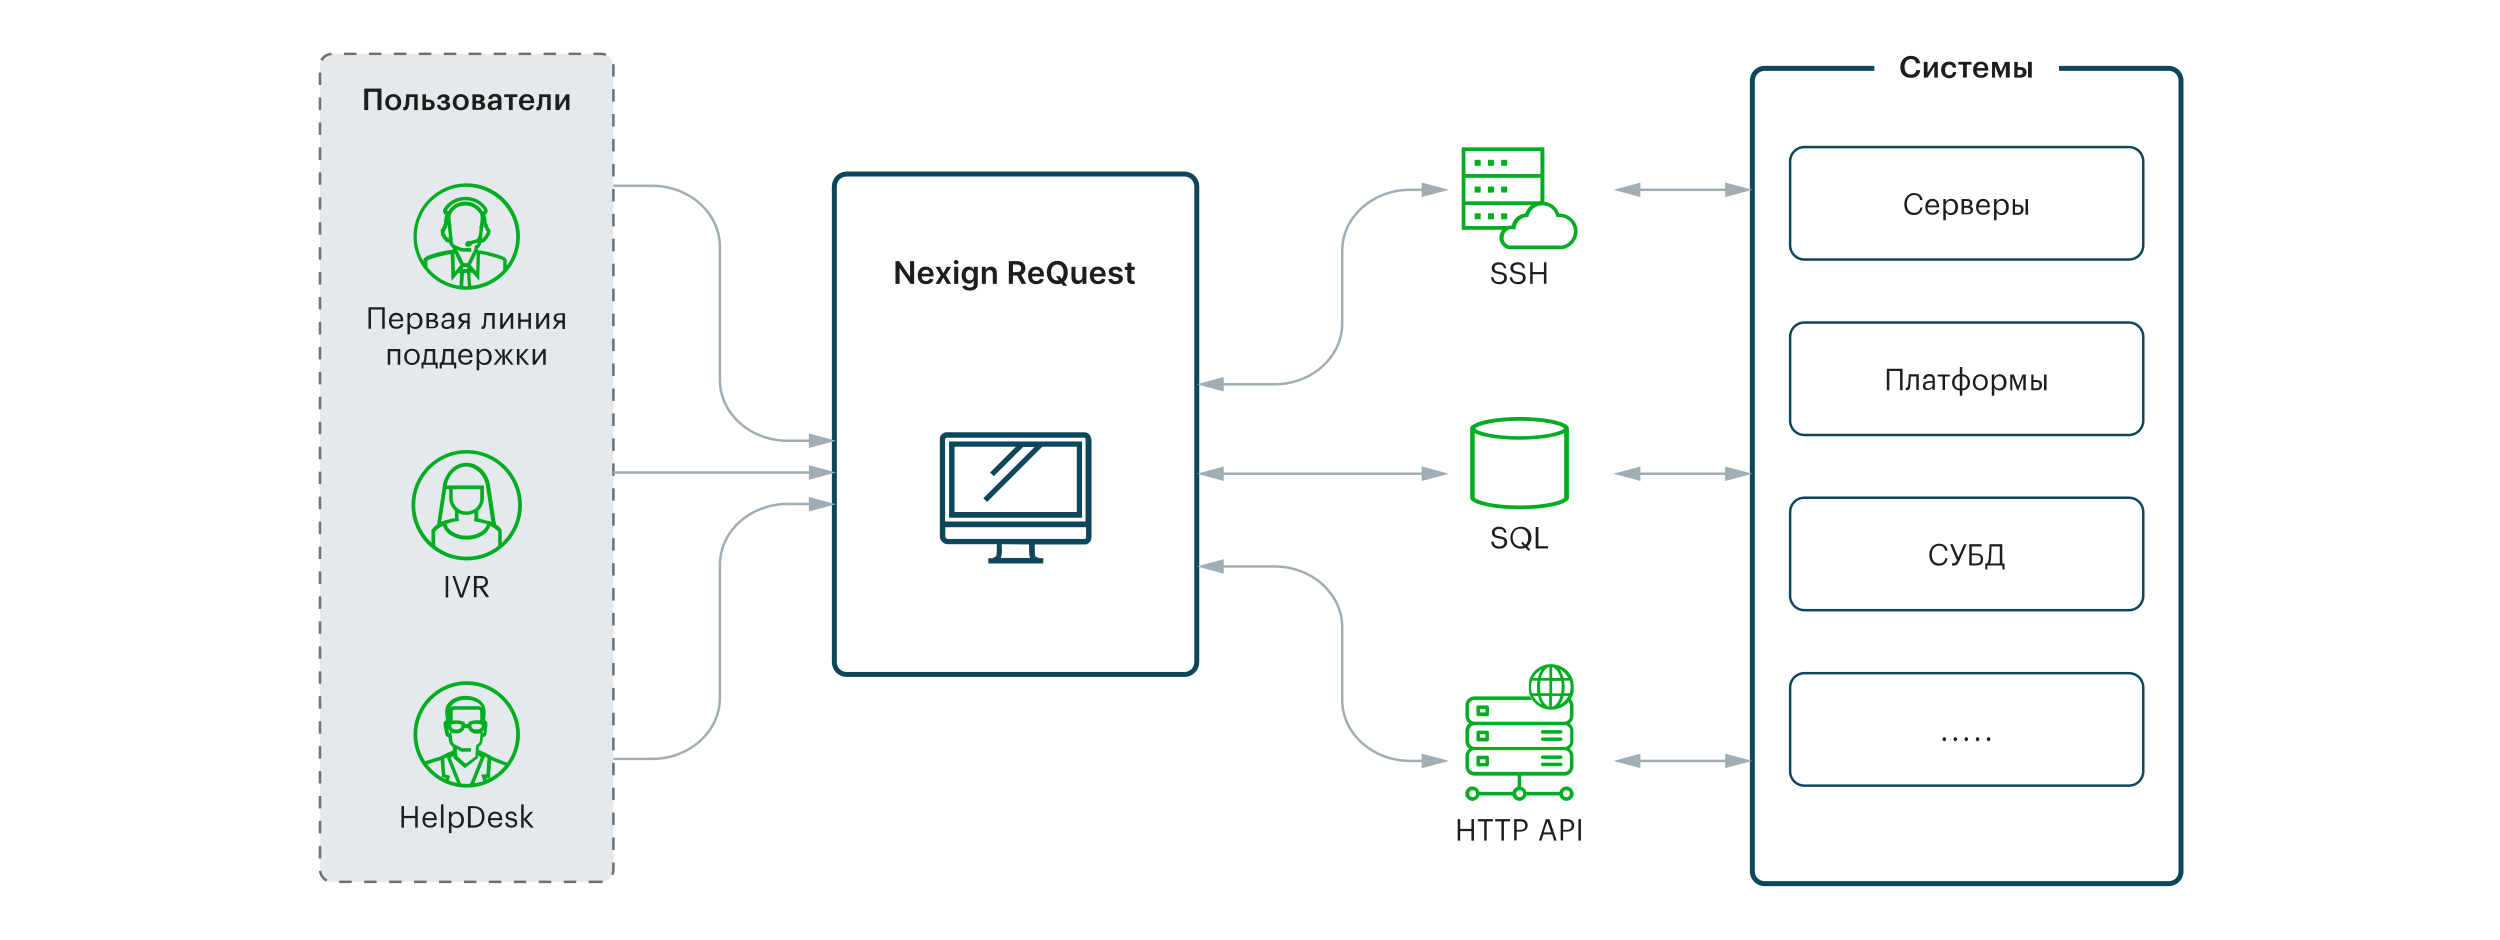<svg width="960" height="361" viewBox="0 0 960 361" fill="none" xmlns="http://www.w3.org/2000/svg">
<g clip-path="url(#clip0_335_2)">
<path d="M230.847 338.638H127.579C124.987 338.638 122.876 336.527 122.876 333.935V25.378C122.876 22.786 124.987 20.675 127.579 20.675H230.847C233.439 20.675 235.55 22.786 235.55 25.378V333.935C235.55 336.527 233.439 338.638 230.847 338.638Z" fill="#E4E9EE"/>
<path d="M230.847 338.638H127.579C124.987 338.638 122.876 336.527 122.876 333.935V25.378C122.876 22.786 124.987 20.675 127.579 20.675H230.847C233.439 20.675 235.55 22.786 235.55 25.378V333.935C235.55 336.527 233.439 338.638 230.847 338.638Z" stroke="#706F6F" stroke-width="0.96" stroke-miterlimit="10" stroke-dasharray="4.79 4.79"/>
<path d="M454.852 258.979H325.094C322.503 258.979 320.392 256.868 320.392 254.276V71.541C320.392 68.95 322.503 66.838 325.094 66.838H454.852C457.443 66.838 459.555 68.95 459.555 71.541V254.276C459.555 256.868 457.443 258.979 454.852 258.979Z" stroke="#0D475B" stroke-width="1.919" stroke-miterlimit="10"/>
<path d="M418.957 168.571C418.957 167.132 417.805 165.98 416.366 165.98H363.484C362.044 165.98 360.893 167.132 360.893 168.571V200.243V206.001C360.893 207.441 362.332 208.977 363.772 208.977H382.775C382.775 209.264 382.775 209.552 382.775 209.936C382.775 210.992 382.775 212.24 382.679 212.911C382.583 213.583 382.583 213.583 382.199 213.775C381.911 213.967 381.431 214.159 381.047 214.351H379.512V216.367H400.626V214.351H399.09C398.515 214.159 398.131 213.871 397.843 213.775C397.747 213.679 397.651 213.679 397.651 213.679C397.651 213.679 397.555 213.583 397.459 213.007C397.363 212.336 397.363 211.088 397.363 210.032C397.363 209.648 397.363 209.36 397.363 209.073H416.654C418.189 209.073 419.149 207.633 419.149 206.193V200.339V168.571H418.957ZM363.004 168.571C363.004 168.283 363.196 168.091 363.484 168.091H416.366C416.654 168.091 416.846 168.283 416.846 168.571V200.243H362.908V168.571H363.004ZM384.31 214.255C384.406 213.967 384.502 213.679 384.598 213.199C384.79 212.336 384.79 211.088 384.694 209.84V209.648C384.694 209.456 384.694 209.168 384.694 208.977L395.155 209.073C395.155 209.264 395.155 209.456 395.155 209.648V209.84C395.155 210.992 395.155 212.336 395.251 213.199C395.347 213.583 395.443 213.967 395.539 214.255H384.31ZM417.038 206.097C417.038 206.481 416.846 206.961 416.654 206.961H363.868C363.58 206.961 363.004 206.385 363.004 206.097V202.45H417.038V206.097Z" fill="#0D475B"/>
<path d="M364.443 198.803H415.502V169.531H364.443V198.803ZM380.279 181.336L380.183 181.432L381.623 182.871L392.852 171.642H397.267L377.688 191.221L377.592 191.317L379.031 192.757L400.242 171.546H413.486V196.596H366.555V171.546H390.069L380.279 181.336Z" fill="#0D475B"/>
<path d="M235.55 71.349H250.426C264.726 71.349 276.435 81.81 276.435 94.767V145.825C276.435 158.782 288.048 169.243 302.444 169.243H312.617" stroke="#A0ADB4" stroke-width="0.96" stroke-miterlimit="10"/>
<path d="M310.603 172.026L320.968 169.243L310.603 166.46V172.026Z" fill="#A0ADB4"/>
<path d="M235.55 291.419H250.426C264.726 291.419 276.435 280.957 276.435 268.001V216.942C276.435 203.986 288.048 193.525 302.444 193.525H312.617" stroke="#A0ADB4" stroke-width="0.96" stroke-miterlimit="10"/>
<path d="M310.603 196.404L320.968 193.62L310.603 190.837V196.404Z" fill="#A0ADB4"/>
<path d="M312.521 181.432H235.55" stroke="#A0ADB4" stroke-width="0.96" stroke-miterlimit="10"/>
<path d="M310.603 178.648L320.968 181.432L310.603 184.215V178.648Z" fill="#A0ADB4"/>
<path d="M547.85 72.885H541.42C527.12 72.885 515.411 83.346 515.411 96.302V124.135C515.411 137.091 503.798 147.553 489.402 147.553H467.904" stroke="#A0ADB4" stroke-width="0.96" stroke-miterlimit="10"/>
<path d="M545.931 70.102L556.392 72.885L545.931 75.668V70.102Z" fill="#A0ADB4"/>
<path d="M469.919 144.77L459.554 147.553L469.919 150.336V144.77Z" fill="#A0ADB4"/>
<path d="M731.258 78.451C731.258 75.956 732.794 74.132 735.001 74.132C736.633 74.132 738.072 74.996 738.264 76.82H737.305C737.113 75.572 736.441 74.9 735.001 74.9C733.37 74.9 732.218 76.244 732.218 78.259V78.355C732.218 80.467 733.274 81.714 735.001 81.714C736.345 81.714 737.209 81.043 737.401 79.699H738.264C737.976 81.618 736.729 82.578 734.905 82.578C732.602 82.578 731.258 80.947 731.258 78.451Z" fill="#1D1D1B"/>
<path d="M739.32 79.507C739.32 77.588 740.471 76.34 742.007 76.34C743.35 76.34 744.598 77.204 744.598 79.315V79.603H740.183C740.183 80.947 740.855 81.715 742.103 81.715C742.967 81.715 743.542 81.331 743.638 80.659H744.598C744.406 81.907 743.447 82.482 742.103 82.482C740.471 82.578 739.32 81.427 739.32 79.507ZM743.734 78.931C743.638 77.684 743.063 77.204 742.103 77.204C741.143 77.204 740.567 77.876 740.375 78.931H743.734Z" fill="#1D1D1B"/>
<path d="M746.229 76.436H747.189V77.492C747.477 76.916 748.341 76.34 749.205 76.34C750.74 76.34 751.892 77.492 751.892 79.411V79.507C751.892 81.331 750.836 82.578 749.205 82.578C748.245 82.578 747.573 82.099 747.189 81.523V84.594H746.229V76.436ZM750.836 79.507C750.836 77.876 750.068 77.108 749.013 77.108C747.957 77.108 747.093 77.876 747.093 79.411V79.507C747.093 81.043 747.861 81.811 749.013 81.811C750.164 81.811 750.836 80.947 750.836 79.507Z" fill="#1D1D1B"/>
<path d="M753.332 76.436H755.347C756.403 76.436 757.363 76.819 757.363 77.971C757.363 78.547 757.075 79.123 756.403 79.219C757.171 79.411 757.651 79.795 757.651 80.562C757.651 81.714 756.883 82.29 755.539 82.29H753.236V76.436H753.332ZM754.196 77.203V79.027H755.347C756.115 79.027 756.403 78.739 756.403 78.067C756.403 77.395 756.019 77.203 755.347 77.203H754.196ZM754.196 79.795V81.714H755.443C756.211 81.714 756.691 81.426 756.691 80.754C756.691 80.083 756.307 79.795 755.443 79.795H754.196Z" fill="#1D1D1B"/>
<path d="M758.803 79.507C758.803 77.588 759.954 76.34 761.49 76.34C762.834 76.34 764.081 77.204 764.081 79.315V79.603H759.667C759.667 80.947 760.338 81.715 761.586 81.715C762.45 81.715 763.026 81.331 763.122 80.659H764.081C763.889 81.907 762.93 82.482 761.586 82.482C759.954 82.578 758.803 81.427 758.803 79.507ZM763.218 78.931C763.122 77.684 762.546 77.204 761.586 77.204C760.626 77.204 760.05 77.876 759.858 78.931H763.218Z" fill="#1D1D1B"/>
<path d="M765.713 76.436H766.672V77.492C766.96 76.916 767.824 76.34 768.688 76.34C770.223 76.34 771.375 77.492 771.375 79.411V79.507C771.375 81.331 770.319 82.578 768.688 82.578C767.728 82.578 767.056 82.099 766.672 81.523V84.594H765.713V76.436ZM770.319 79.507C770.319 77.876 769.552 77.108 768.496 77.108C767.44 77.108 766.576 77.876 766.576 79.411V79.507C766.576 81.043 767.344 81.811 768.496 81.811C769.648 81.811 770.319 80.947 770.319 79.507Z" fill="#1D1D1B"/>
<path d="M772.815 76.436H773.775V78.547H774.83C776.078 78.547 777.038 79.027 777.038 80.466C777.038 81.81 776.078 82.482 774.83 82.482H772.911V76.436H772.815ZM774.83 81.714C775.694 81.714 776.078 81.33 776.078 80.466C776.078 79.699 775.79 79.315 774.83 79.315H773.775V81.714H774.83ZM777.806 76.436H778.765V82.482H777.806V76.436Z" fill="#1D1D1B"/>
<path d="M817.539 99.662H692.869C689.893 99.662 687.398 97.263 687.398 94.191V61.944C687.398 58.969 689.797 56.473 692.869 56.473H817.539C820.514 56.473 823.01 58.873 823.01 61.944V94.191C823.01 97.263 820.514 99.662 817.539 99.662Z" stroke="#0D475B" stroke-width="0.96" stroke-miterlimit="10"/>
<path d="M729.531 142.466H725.5V149.856H724.54V141.603H730.586V149.856H729.627V142.466H729.531Z" fill="#1D1D1B"/>
<path d="M732.218 149.856C731.93 149.856 731.834 149.761 731.834 149.761V148.897C731.834 148.897 731.93 148.897 732.122 148.897C732.602 148.897 732.698 148.225 732.793 147.361C732.889 145.922 732.985 143.714 732.985 143.714H736.824V149.761H735.865V144.578H733.753C733.753 145.346 733.657 146.593 733.561 147.457C733.561 149.089 733.177 149.856 732.218 149.856Z" fill="#1D1D1B"/>
<path d="M738.36 148.129C738.36 146.689 739.8 146.305 741.239 146.305H742.103V145.826C742.103 144.866 741.719 144.482 740.855 144.482C740.088 144.482 739.608 144.866 739.512 145.538H738.552C738.648 144.194 739.704 143.618 740.855 143.618C742.007 143.618 742.967 144.098 742.967 145.73V149.665H742.007V148.897C741.527 149.473 741.047 149.761 740.184 149.761C739.224 149.952 738.36 149.377 738.36 148.129ZM742.103 147.745V146.977H741.335C740.184 146.977 739.32 147.265 739.32 148.129C739.32 148.705 739.608 149.185 740.472 149.185C741.335 149.185 742.103 148.609 742.103 147.745Z" fill="#1D1D1B"/>
<path d="M748.821 144.578H746.902V149.76H745.942V144.578H744.022V143.81H748.725V144.578H748.821Z" fill="#1D1D1B"/>
<path d="M756.499 146.785C756.499 148.801 755.155 149.856 753.524 149.952V151.968H752.564V149.952C750.932 149.856 749.589 148.801 749.589 146.881V146.785C749.589 144.866 750.932 143.81 752.564 143.714V140.931H753.524V143.714C755.155 143.81 756.499 144.866 756.499 146.785ZM752.564 144.482C751.412 144.482 750.549 145.345 750.549 146.785V146.881C750.549 148.417 751.412 149.184 752.564 149.184V144.482ZM753.524 149.184C754.675 149.184 755.539 148.321 755.539 146.881V146.785C755.539 145.25 754.675 144.482 753.524 144.482V149.184Z" fill="#1D1D1B"/>
<path d="M757.555 146.881C757.555 144.962 758.803 143.714 760.434 143.714C762.066 143.714 763.313 144.962 763.313 146.785V146.881C763.313 148.705 762.066 149.952 760.434 149.952C758.803 149.952 757.555 148.609 757.555 146.881ZM762.354 146.881C762.354 145.442 761.586 144.482 760.434 144.482C759.282 144.482 758.515 145.346 758.515 146.785V146.881C758.515 148.225 759.282 149.185 760.434 149.185C761.586 149.089 762.354 148.225 762.354 146.881Z" fill="#1D1D1B"/>
<path d="M764.849 143.81H765.809V144.866C766.097 144.29 766.961 143.714 767.824 143.714C769.36 143.714 770.512 144.866 770.512 146.785V146.881C770.512 148.705 769.456 149.952 767.824 149.952C766.865 149.952 766.193 149.473 765.809 148.897V151.968H764.849V143.81ZM769.456 146.881C769.456 145.25 768.688 144.482 767.632 144.482C766.577 144.482 765.713 145.25 765.713 146.785V146.881C765.713 148.417 766.481 149.185 767.632 149.185C768.784 149.089 769.456 148.321 769.456 146.881Z" fill="#1D1D1B"/>
<path d="M772.719 144.77V149.856H771.951V143.81H773.295L774.926 148.321L776.654 143.81H777.901V149.856H776.942V144.77L775.022 149.856H774.638L772.719 144.77Z" fill="#1D1D1B"/>
<path d="M779.917 143.81H780.876V145.921H781.932C783.18 145.921 784.14 146.401 784.14 147.841C784.14 149.185 783.18 149.856 781.932 149.856H780.013V143.81H779.917ZM781.932 149.089C782.796 149.089 783.18 148.705 783.18 147.841C783.18 147.073 782.892 146.689 781.932 146.689H780.876V149.089H781.932ZM784.907 143.81H785.867V149.856H784.907V143.81Z" fill="#1D1D1B"/>
<path d="M817.539 167.036H692.869C689.893 167.036 687.398 164.637 687.398 161.565V129.318C687.398 126.343 689.797 123.847 692.869 123.847H817.539C820.514 123.847 823.01 126.247 823.01 129.318V161.565C823.01 164.541 820.514 167.036 817.539 167.036Z" stroke="#0D475B" stroke-width="0.96" stroke-miterlimit="10"/>
<path d="M740.855 213.103C740.855 210.608 742.391 208.784 744.598 208.784C746.23 208.784 747.67 209.648 747.862 211.472H746.902C746.71 210.224 746.038 209.552 744.598 209.552C742.967 209.552 741.815 210.896 741.815 212.911V213.007C741.815 215.119 742.871 216.366 744.598 216.366C745.942 216.366 746.806 215.695 746.998 214.351H747.862C747.574 216.27 746.326 217.23 744.502 217.23C742.295 217.23 740.855 215.599 740.855 213.103Z" fill="#1D1D1B"/>
<path d="M749.589 217.134V216.27C749.589 216.27 749.685 216.27 750.068 216.27C750.74 216.27 751.124 215.982 751.508 215.214L748.821 208.976H749.876L751.988 214.063L754.195 208.976H755.155L752.468 215.214C751.988 216.366 751.412 217.23 750.164 217.23C749.685 217.23 749.589 217.134 749.589 217.134Z" fill="#1D1D1B"/>
<path d="M758.898 217.134H756.211V208.976H760.914V209.84H757.171V212.527H758.898C760.53 212.527 761.49 213.199 761.49 214.831C761.586 216.366 760.53 217.134 758.898 217.134ZM758.898 216.366C760.05 216.366 760.626 215.79 760.626 214.735C760.626 213.679 760.05 213.199 758.802 213.199H757.171V216.366H758.898Z" fill="#1D1D1B"/>
<path d="M763.121 218.669H762.353V216.366H762.833C763.409 216.174 763.601 215.406 763.697 214.255C763.889 211.951 763.985 208.976 763.985 208.976H768.88V216.366H769.743V218.669H768.976L768.88 217.134H763.121V218.669ZM764.081 216.366H767.92V209.84H764.753C764.753 210.896 764.657 212.815 764.561 214.351C764.561 215.118 764.369 215.886 764.081 216.366Z" fill="#1D1D1B"/>
<path d="M817.539 234.313H692.869C689.893 234.313 687.398 231.914 687.398 228.843V196.596C687.398 193.62 689.797 191.125 692.869 191.125H817.539C820.514 191.125 823.01 193.524 823.01 196.596V228.843C823.01 231.914 820.514 234.313 817.539 234.313Z" stroke="#0D475B" stroke-width="0.96" stroke-miterlimit="10"/>
<path d="M745.942 283.837C745.942 283.453 746.23 283.069 746.614 283.069C746.998 283.069 747.286 283.357 747.286 283.837C747.286 284.221 746.998 284.605 746.614 284.605C746.23 284.605 745.942 284.221 745.942 283.837Z" fill="#1D1D1B"/>
<path d="M750.165 283.837C750.165 283.453 750.452 283.069 750.836 283.069C751.22 283.069 751.508 283.357 751.508 283.837C751.508 284.221 751.22 284.605 750.836 284.605C750.452 284.605 750.165 284.221 750.165 283.837Z" fill="#1D1D1B"/>
<path d="M754.387 283.837C754.387 283.453 754.675 283.069 755.059 283.069C755.443 283.069 755.731 283.357 755.731 283.837C755.731 284.221 755.443 284.605 755.059 284.605C754.771 284.605 754.387 284.221 754.387 283.837Z" fill="#1D1D1B"/>
<path d="M758.707 283.837C758.707 283.453 758.994 283.069 759.378 283.069C759.762 283.069 760.05 283.357 760.05 283.837C760.05 284.221 759.762 284.605 759.378 284.605C758.994 284.605 758.707 284.221 758.707 283.837Z" fill="#1D1D1B"/>
<path d="M762.929 283.837C762.929 283.453 763.217 283.069 763.601 283.069C763.985 283.069 764.273 283.357 764.273 283.837C764.273 284.221 763.985 284.605 763.601 284.605C763.217 284.605 762.929 284.221 762.929 283.837Z" fill="#1D1D1B"/>
<path d="M817.539 301.688H692.869C689.893 301.688 687.398 299.289 687.398 296.217V263.97C687.398 260.995 689.797 258.5 692.869 258.5H817.539C820.514 258.5 823.01 260.899 823.01 263.97V296.217C823.01 299.289 820.514 301.688 817.539 301.688Z" stroke="#0D475B" stroke-width="0.96" stroke-miterlimit="10"/>
<path fill-rule="evenodd" clip-rule="evenodd" d="M719.74 25.282H677.608C674.486 25.282 671.945 27.823 671.945 30.944V334.607C671.945 337.729 674.486 340.27 677.608 340.27H832.798C835.894 340.27 838.461 337.85 838.461 334.703V30.944C838.461 27.823 835.92 25.282 832.798 25.282H790.666V27.201H832.798C834.86 27.201 836.541 28.883 836.541 30.944V334.703C836.541 336.739 834.886 338.35 832.798 338.35H677.608C675.547 338.35 673.865 336.669 673.865 334.607V30.944C673.865 28.883 675.547 27.201 677.608 27.201H719.74V25.282Z" fill="#0D475B"/>
<path d="M729.722 25.762C729.722 23.17 731.45 21.443 733.753 21.443C735.673 21.443 737.112 22.402 737.304 24.322H735.769C735.577 23.266 735.001 22.69 733.753 22.69C732.313 22.69 731.354 23.842 731.354 25.666C731.354 27.489 732.218 28.641 733.753 28.641C734.905 28.641 735.673 28.065 735.865 26.913H737.4C737.112 28.929 735.769 29.888 733.753 29.888C731.162 29.888 729.722 28.257 729.722 25.762Z" fill="#1D1D1B"/>
<path d="M738.744 29.793V23.746H740.184V27.969L742.775 23.746H744.119V29.793H742.775V25.57L740.184 29.793H738.744Z" fill="#1D1D1B"/>
<path d="M745.366 26.817C745.366 24.802 746.71 23.65 748.437 23.65C749.781 23.65 751.028 24.226 751.22 25.953H749.877C749.781 25.186 749.205 24.802 748.533 24.802C747.573 24.802 746.902 25.57 746.902 26.817V26.913C746.902 28.257 747.573 28.929 748.533 28.929C749.301 28.929 749.877 28.449 749.973 27.681H751.22C751.124 29.025 750.069 30.08 748.437 30.08C746.71 29.889 745.366 28.737 745.366 26.817Z" fill="#1D1D1B"/>
<path d="M757.075 24.802H755.251V29.793H753.812V24.802H751.988V23.746H757.075V24.802Z" fill="#1D1D1B"/>
<path d="M757.651 26.817C757.651 24.898 758.898 23.65 760.626 23.65C762.161 23.65 763.505 24.514 763.505 26.721V27.105H759.09C759.09 28.257 759.666 28.929 760.722 28.929C761.586 28.929 761.969 28.641 762.065 27.969H763.409C763.217 29.217 762.161 29.889 760.626 29.889C758.898 29.889 757.651 28.737 757.651 26.817ZM762.161 26.145C762.065 25.09 761.586 24.61 760.722 24.61C759.858 24.61 759.282 25.186 759.186 26.145H762.161Z" fill="#1D1D1B"/>
<path d="M766.097 25.282V29.793H764.945V23.746H766.864L768.4 27.489L769.936 23.746H771.759V29.793H770.223V25.282L768.304 29.793H767.824L766.097 25.282Z" fill="#1D1D1B"/>
<path d="M773.391 23.746H774.83V25.762H775.886C777.23 25.762 778.189 26.433 778.189 27.777C778.189 29.121 777.23 29.793 775.886 29.793H773.487V23.746H773.391ZM775.598 28.737C776.366 28.737 776.75 28.449 776.75 27.777C776.75 27.105 776.462 26.817 775.598 26.817H774.734V28.833H775.598V28.737ZM778.765 23.746H780.205V29.793H778.765V23.746Z" fill="#1D1D1B"/>
<path d="M175.278 289.499L174.99 287.772L171.535 289.211L169.231 290.459C167.216 291.035 165.104 291.707 162.705 292.474H162.609L162.993 293.818H163.089C165.392 293.05 167.408 292.474 169.231 291.899L169.711 298.329L171.151 298.809L170.671 300.152L172.014 300.632L172.878 297.945L170.959 297.369L170.575 291.323L171.535 290.843L176.045 301.976V302.072L177.293 301.592L173.07 291.035L175.278 289.499Z" fill="#00AD21"/>
<path d="M186.699 298.905L188.138 298.809L188.618 291.899C189.962 292.474 191.881 293.242 193.321 293.722L194.761 294.298L195.241 293.05L193.705 292.475C192.265 291.899 189.962 291.035 188.714 290.459V290.363L186.315 289.019L182.956 287.676L182.668 289.403V289.499L184.683 290.747L180.46 301.208V301.304L181.708 301.784L186.219 290.555L187.179 291.035L187.083 291.131H187.179L186.795 297.273L184.779 297.465L185.739 300.344L187.083 299.865L186.699 298.905Z" fill="#00AD21"/>
<path d="M170.959 281.821C170.959 282.205 171.151 282.493 171.439 282.781C171.727 282.973 172.015 283.069 172.207 283.069L172.399 284.604C172.495 285.372 173.071 286.236 173.838 286.812C173.838 287.292 173.934 287.963 173.934 288.635C174.03 289.499 174.03 290.363 174.126 290.843V291.131L178.445 294.97L183.532 291.131V290.843C183.628 290.363 183.628 289.499 183.724 288.635C183.724 287.963 183.82 287.292 183.82 286.812C184.683 286.14 185.259 285.372 185.259 284.604C185.355 284.124 185.355 283.549 185.451 283.069C186.123 283.069 186.699 282.493 186.795 281.821L187.179 278.078C187.179 277.694 187.083 277.31 186.891 277.022C186.699 276.83 186.507 276.638 186.219 276.542C186.315 276.063 186.315 275.679 186.411 275.199V274.911C186.507 273.663 186.795 271.168 184.875 269.44C181.9 266.465 175.566 266.465 172.591 269.44C170.671 271.168 170.863 273.663 171.055 274.911L171.247 276.638C170.959 276.734 170.767 276.83 170.575 277.118C170.383 277.406 170.191 277.79 170.287 278.174L170.959 281.821ZM182.86 286.044V286.332C182.764 286.812 182.764 287.676 182.668 288.539V288.635C182.668 289.307 182.572 289.979 182.572 290.459L178.829 293.242L175.662 290.459C175.662 289.979 175.566 289.307 175.47 288.635C175.47 288.251 175.47 287.963 175.374 287.676L177.197 288.635H180.844V287.292H177.485L174.702 285.948C174.126 285.468 173.742 284.988 173.742 284.604L173.454 282.205L173.262 281.245C173.646 281.437 174.126 281.629 174.702 281.629H175.662C177.005 281.533 178.061 280.669 178.349 279.614H179.789C179.885 279.998 180.077 280.381 180.461 280.765C181.036 281.341 181.804 281.629 182.572 281.725H183.532C183.916 281.725 184.204 281.629 184.587 281.533L184.491 282.301C184.395 283.069 184.3 283.933 184.204 284.7C184.204 285.084 183.724 285.66 183.052 286.044H182.86ZM185.067 278.654C185.067 278.942 184.971 279.326 184.683 279.518C184.395 279.806 184.012 279.998 183.532 280.094H182.572C182.188 280.094 181.708 279.902 181.42 279.614C181.132 279.326 181.036 279.038 181.036 278.654C181.036 278.462 181.036 278.366 181.036 278.174C182.284 277.79 183.628 277.886 184.875 278.27L185.067 278.654V278.558C185.067 278.654 185.067 278.654 185.067 278.654ZM173.358 278.174C174.606 277.79 175.95 277.886 177.197 278.27V278.654C177.197 279.422 176.526 279.998 175.758 280.094H174.798C174.414 280.094 173.934 279.902 173.646 279.614C173.358 279.326 173.262 279.038 173.262 278.654L173.358 278.174ZM174.51 272.512H183.724C184.108 272.512 184.395 272.799 184.395 273.183V276.638C183.052 276.447 181.708 276.542 180.461 277.022L179.981 277.118L179.885 277.502C179.885 277.694 179.789 277.79 179.789 277.982H178.541C178.541 277.886 178.541 277.694 178.445 277.502L178.349 277.118H178.061C176.718 276.638 175.182 276.447 173.838 276.734V273.279C173.838 272.799 174.126 272.512 174.51 272.512ZM172.687 280.573C172.783 280.669 172.975 280.765 173.071 280.957L172.399 281.725L172.207 279.902C172.303 280.094 172.495 280.381 172.687 280.573ZM185.739 280.477C185.835 280.381 185.835 280.381 185.835 280.285L185.739 281.629L185.163 280.957C185.355 280.861 185.547 280.669 185.739 280.477ZM183.628 271.168H174.414C173.838 271.168 173.358 271.36 172.975 271.744C173.166 271.264 173.454 270.88 173.838 270.496C176.238 268.097 181.804 268.097 184.204 270.496C184.587 270.88 184.875 271.264 185.067 271.744C184.779 271.456 184.204 271.168 183.628 271.168Z" fill="#00AD21"/>
<path d="M179.213 302.456C190.442 302.456 199.655 293.242 199.655 282.013C199.655 270.784 190.442 261.571 179.213 261.571C167.984 261.571 158.77 270.784 158.77 282.013C158.77 293.242 167.888 302.456 179.213 302.456ZM160.21 282.013C160.21 271.552 168.751 263.01 179.213 263.01C189.674 263.01 198.216 271.552 198.216 282.013C198.216 292.474 189.674 301.016 179.213 301.016C168.751 301.016 160.21 292.57 160.21 282.013Z" fill="#00AD21"/>
<path d="M179.213 70.39C167.888 70.39 158.77 79.603 158.77 90.832C158.77 95.247 160.21 99.47 162.801 103.021V103.117H162.897C166.832 108.3 172.782 111.275 179.213 111.275C190.538 111.275 199.655 102.061 199.655 90.832C199.655 79.603 190.538 70.39 179.213 70.39ZM184.683 96.207H183.723L183.435 95.823C183.435 95.727 183.435 95.631 183.435 95.439C184.203 94.863 184.779 94.096 184.779 93.424C184.779 93.04 184.875 92.656 184.875 92.272V92.176C184.875 91.888 184.971 91.6 184.971 91.312V91.216L184.587 91.12L183.819 90.641L183.052 91.888L179.405 92.848H179.309L179.692 94.192L183.531 93.136C183.531 93.424 183.148 93.904 182.572 94.287L182.284 94.48V94.767C182.284 94.959 182.188 95.247 182.188 95.631L179.596 101.006H178.061L175.566 95.919L177.005 96.591L180.94 96.687V95.247H177.389L174.606 94.096C174.126 93.712 173.934 93.328 173.934 93.136C173.838 92.464 173.742 91.696 173.646 91.024L173.454 89.585L172.494 90.641H172.398V91.024H172.206V91.12C172.302 91.792 172.398 92.56 172.494 93.232C172.59 93.808 172.974 94.48 173.646 95.055V95.151L173.838 95.247L173.934 95.343L174.03 95.439L173.55 96.015H172.494C172.398 96.015 162.609 97.743 162.609 99.662V100.334C160.881 97.455 160.018 94.096 160.018 90.737C160.018 80.275 168.559 71.734 179.021 71.734C189.674 71.925 198.216 80.467 198.216 90.928C198.216 94.959 196.968 98.798 194.568 102.061V99.758C194.568 98.031 184.779 96.207 184.683 96.207ZM180.748 101.774L182.956 97.263L183.052 97.359L182.86 104.173L180.748 101.774ZM184.683 97.551C185.451 97.551 192.073 99.278 193.225 99.95V103.693C190.058 107.148 185.643 109.356 180.94 109.739L180.556 104.749H181.42L184.011 107.82L184.299 97.551H184.683ZM174.606 97.263L176.813 101.774L174.702 104.269L174.51 97.455L174.606 97.263ZM164.145 100.046C165.296 99.278 171.919 97.647 172.686 97.647H173.07L173.358 107.628V107.916L175.949 104.845H176.717L176.429 109.739C171.535 108.972 167.216 106.476 164.145 102.541V100.046ZM177.965 102.541H179.309L179.5 103.309H177.677L177.965 102.541ZM178.157 104.845H179.309L179.692 109.931H179.596C179.021 109.931 178.445 109.931 177.869 109.835L178.157 104.845Z" fill="#00AD21"/>
<path d="M178.733 75.572C175.182 75.572 171.823 77.492 170.288 80.275C170.096 80.659 170 81.138 170.192 81.522C170.288 81.906 170.575 82.29 171.055 82.482C170.671 83.538 170.479 84.69 170.479 85.745V85.841H171.823L172.015 87.089L173.359 86.897L173.071 84.69C172.975 84.018 172.879 82.866 173.359 81.906C173.359 81.81 173.455 81.81 173.455 81.714C174.414 79.987 176.526 78.931 178.733 78.931C180.941 78.931 182.956 80.083 184.012 81.714C184.108 81.81 184.204 81.906 184.3 82.002C184.684 82.962 184.588 84.018 184.492 84.69V84.978C184.492 85.265 184.396 85.745 184.3 86.225V86.417C184.204 86.897 184.204 87.281 184.108 87.569V87.665L185.451 87.857V87.761C185.451 87.473 185.547 87.089 185.643 86.609V86.513C185.643 86.225 185.739 86.033 185.739 85.745H186.891V85.649C186.891 84.594 186.699 83.442 186.315 82.386C186.795 82.194 187.083 81.81 187.179 81.427C187.275 81.043 187.275 80.563 187.083 80.179C185.643 77.492 182.284 75.572 178.733 75.572ZM185.931 81.043C185.931 81.138 185.835 81.138 185.739 81.138C185.643 81.138 185.547 81.138 185.451 81.138C185.355 81.138 185.26 81.043 185.26 81.043C185.164 80.851 184.972 80.563 184.78 80.371C183.436 78.547 181.133 77.395 178.733 77.395C176.334 77.395 174.031 78.451 172.687 80.275C172.495 80.467 172.399 80.659 172.303 80.851C172.207 81.043 171.919 81.043 171.823 81.043C171.727 81.043 171.727 80.947 171.631 80.947V80.851C172.879 78.547 175.758 76.916 178.733 76.916H178.829C181.804 76.916 184.684 78.451 185.931 80.851C185.931 80.947 185.931 81.043 185.931 81.043Z" fill="#00AD21"/>
<path d="M169.712 90.736C170 91.312 170.288 91.792 170.768 92.176C170.96 92.752 171.631 93.135 172.207 93.135C172.303 93.135 172.303 93.135 172.399 93.135C172.783 93.135 173.167 92.848 173.455 92.56C173.743 92.272 173.839 91.888 173.743 91.504L173.263 86.513C173.167 85.65 172.399 85.074 171.535 85.17C171.151 85.266 170.768 85.457 170.48 85.746C170.288 86.033 170.192 86.321 170.192 86.705C170 86.993 169.808 87.281 169.712 87.665C169.328 87.953 169.136 88.337 169.232 88.817L169.328 89.776C169.232 90.16 169.424 90.448 169.712 90.736ZM171.535 86.705C171.535 86.609 171.535 86.609 171.535 86.705C171.535 86.609 171.631 86.609 171.727 86.609C171.823 86.609 171.919 86.705 171.919 86.705L172.495 91.696C172.495 91.696 172.495 91.696 172.495 91.792L172.399 91.888C172.303 91.888 172.207 91.888 172.207 91.792V91.408L171.919 91.216C171.535 91.024 171.247 90.64 171.055 90.064L170.96 89.776L170.768 89.68L170.672 88.913L170.96 88.817L171.055 88.433C171.151 88.049 171.343 87.761 171.535 87.569L171.823 87.281L171.535 86.705Z" fill="#00AD21"/>
<path d="M185.164 93.135C185.836 93.135 186.411 92.752 186.603 92.176C187.083 91.792 187.467 91.312 187.659 90.736C187.947 90.544 188.139 90.16 188.235 89.872L188.331 88.913C188.427 88.433 188.235 88.049 187.851 87.761C187.755 87.377 187.563 87.089 187.371 86.801C187.371 86.417 187.275 86.129 187.083 85.841C186.795 85.553 186.411 85.266 186.028 85.266C185.164 85.17 184.396 85.745 184.3 86.609L183.724 91.6C183.724 91.984 183.82 92.368 184.012 92.656C184.3 92.944 184.684 93.231 185.068 93.231C185.068 93.135 185.068 93.135 185.164 93.135ZM186.123 87.473C186.315 87.665 186.507 87.953 186.603 88.337L186.699 88.721L186.987 88.817L186.891 89.584L186.603 89.68L186.507 89.968C186.315 90.448 186.028 90.832 185.644 91.12L185.356 91.312V91.6C185.356 91.696 185.26 91.696 185.164 91.696C185.068 91.696 185.068 91.696 185.068 91.6C185.068 91.6 185.068 91.6 185.068 91.504L185.644 86.609C185.644 86.513 185.74 86.513 185.836 86.513C185.932 86.513 185.932 86.513 185.932 86.609C185.932 86.609 185.932 86.609 185.932 86.705L185.836 87.185L186.123 87.473Z" fill="#00AD21"/>
<path d="M180.268 94.671C180.652 94.575 181.036 94.287 181.228 93.999C181.324 93.712 181.42 93.52 181.324 93.232C181.228 92.944 181.132 92.752 180.844 92.656C180.556 92.464 180.077 92.464 179.693 92.56C179.309 92.656 178.925 92.944 178.733 93.232C178.637 93.52 178.541 93.712 178.637 93.999C178.733 94.479 179.213 94.767 179.789 94.767C179.981 94.671 180.173 94.671 180.268 94.671Z" fill="#00AD21"/>
<path d="M191.307 203.794V210.128H192.65V203.506L191.307 203.794Z" fill="#00AD21"/>
<path d="M167.121 203.794V210.128H165.681V203.506L167.121 203.794Z" fill="#00AD21"/>
<path d="M171.248 201.299L171.727 201.107C171.823 201.107 171.823 201.107 171.919 201.011L172.495 200.819C172.687 200.819 172.879 200.723 173.071 200.627C173.839 200.435 174.703 200.243 175.566 200.147L176.238 200.051L176.142 199.379C176.142 199.187 176.046 198.995 176.046 198.803V196.98C176.046 196.98 176.142 196.98 176.142 197.076C176.334 197.172 176.526 197.268 176.718 197.364C176.718 197.364 176.718 197.364 176.814 197.364C177.582 197.652 178.35 197.748 179.118 197.748C179.885 197.748 180.653 197.556 181.325 197.364C181.421 197.364 181.421 197.364 181.517 197.268C181.709 197.172 181.805 197.172 181.997 197.076C182.093 197.076 182.093 196.98 182.189 196.98V198.803C182.189 198.995 182.189 199.187 182.093 199.379L181.997 200.051L182.861 200.339C183.724 200.435 184.588 200.627 185.356 200.819L185.548 200.915C185.644 200.915 185.74 201.011 185.932 201.011C186.124 201.011 186.22 201.107 186.412 201.107H186.508C187.659 201.491 188.619 201.875 189.483 202.354L190.73 203.122L188.139 186.135C187.275 181.24 183.436 177.689 179.118 177.689C175.087 177.689 171.536 180.856 170.288 185.271C170.192 185.559 170.096 185.847 170.096 186.231L167.601 202.93V203.218L168.848 202.45C169.616 201.97 170.384 201.683 171.248 201.299ZM183.628 198.899V196.116C184.972 194.868 185.836 193.141 185.836 191.125V186.423H185.356H172.495H171.536C172.399 181.624 176.046 179.129 179.118 179.129C179.405 179.129 179.693 179.129 179.981 179.225C180.077 179.225 180.173 179.225 180.269 179.321C180.557 179.417 180.941 179.512 181.229 179.608C181.325 179.608 181.421 179.608 181.421 179.704C183.82 180.664 185.932 182.968 186.604 186.519L188.715 200.627C188.139 200.339 187.467 200.147 186.699 199.859H186.604C186.412 199.763 186.22 199.763 186.124 199.667H186.028C185.932 199.667 185.836 199.571 185.74 199.571L185.452 199.475C184.876 199.283 184.204 199.187 183.532 199.091C183.628 198.995 183.628 198.995 183.628 198.899ZM182.573 195.252C182.285 195.444 182.093 195.636 181.805 195.732C181.805 195.732 181.805 195.732 181.709 195.732C181.517 195.828 181.229 195.924 181.037 196.02C180.941 196.02 180.941 196.02 180.845 196.116C180.653 196.212 180.365 196.212 180.077 196.308C179.981 196.308 179.981 196.308 179.885 196.308C179.597 196.308 179.309 196.404 179.118 196.404C178.83 196.404 178.542 196.404 178.254 196.308H178.158C177.87 196.212 177.582 196.212 177.39 196.116H177.294C177.006 196.02 176.814 195.924 176.526 195.732C176.238 195.636 176.046 195.444 175.854 195.252C174.607 194.293 173.839 192.757 173.839 191.125V187.862H184.396V191.125C184.492 192.853 183.724 194.293 182.573 195.252ZM171.344 187.862H172.495V191.125C172.495 193.141 173.359 194.868 174.703 196.116V198.899V198.995C174.031 199.091 173.359 199.187 172.687 199.379C172.495 199.379 172.303 199.475 172.111 199.475L170.768 199.859C170.288 200.051 169.808 200.243 169.424 200.435L171.344 187.862Z" fill="#00AD21"/>
<path d="M192.362 203.986C192.65 203.794 192.746 203.602 192.746 203.602C191.978 202.258 190.347 201.107 188.043 200.147H187.947L187.179 199.859L187.083 200.723C186.796 203.506 183.34 205.713 179.214 205.713C175.087 205.713 171.632 203.506 171.344 200.723L171.248 199.859L170.384 200.147C168.081 201.011 166.449 202.258 165.681 203.602C165.681 203.602 165.777 203.89 165.969 204.082C166.065 204.178 166.257 204.37 166.449 204.562C167.409 203.698 168.848 202.354 170.096 201.874C170.96 204.946 174.799 207.249 179.214 207.249C183.628 207.249 187.371 205.042 188.235 201.874C189.483 202.45 190.826 203.602 191.786 204.562C191.882 204.466 192.074 204.178 192.362 203.986Z" fill="#00AD21"/>
<path d="M179.213 215.215C167.504 215.215 158.002 205.713 158.002 194.004C158.002 182.295 167.504 172.794 179.213 172.794C190.922 172.794 200.423 182.295 200.423 194.004C200.423 205.713 190.922 215.215 179.213 215.215ZM179.213 174.138C168.272 174.138 159.442 183.063 159.442 193.908C159.442 204.753 168.272 213.775 179.213 213.775C190.154 213.775 198.984 204.849 198.984 194.004C198.984 183.159 190.154 174.138 179.213 174.138Z" fill="#00AD21"/>
<path d="M600.253 162.429C596.894 160.989 590.463 160.125 583.553 160.125C576.643 160.125 570.213 160.989 566.854 162.429C565.414 163.101 564.55 163.773 564.55 164.444V172.89V191.221C564.55 191.893 565.318 192.565 566.854 193.237C570.213 194.676 576.643 195.54 583.553 195.54C590.463 195.54 596.894 194.676 600.253 193.237C601.692 192.565 602.46 191.893 602.46 191.221V172.89V164.444C602.46 163.773 601.692 163.101 600.253 162.429ZM600.637 187.478V191.125L600.445 191.317C599.389 192.277 593.918 194.1 583.457 194.1C572.996 194.1 567.526 192.181 566.47 191.317L566.278 191.125V187.478V171.738V166.364L566.758 166.556C570.117 167.995 576.547 168.859 583.457 168.859C590.367 168.859 596.798 167.995 600.157 166.556L600.637 166.364V171.738V187.478ZM600.541 164.636C599.581 165.596 593.535 167.516 583.553 167.516C573.572 167.516 567.525 165.692 566.566 164.636L566.47 164.54L566.566 164.444C567.525 163.485 573.572 161.565 583.553 161.565C593.535 161.565 599.581 163.389 600.541 164.444L600.637 164.54L600.541 164.636Z" fill="#00AD21"/>
<path d="M572.613 208.017H573.573C573.669 208.977 574.052 209.84 575.78 209.84C576.836 209.84 577.699 209.264 577.699 208.305C577.699 207.345 577.316 206.961 575.684 206.769C573.956 206.481 572.901 206.001 572.901 204.466C572.901 203.218 573.956 202.258 575.588 202.258C577.22 202.258 578.275 203.026 578.467 204.562H577.603C577.411 203.506 576.836 203.122 575.684 203.122C574.532 203.122 573.956 203.698 573.956 204.466C573.956 205.234 574.244 205.713 575.972 205.905C577.795 206.193 578.755 206.769 578.755 208.305C578.755 209.648 577.507 210.704 575.876 210.704C573.477 210.704 572.709 209.456 572.613 208.017Z" fill="#1D1D1B"/>
<path d="M585.761 210.32C585.281 210.608 584.705 210.704 584.033 210.704C581.634 210.704 580.002 208.881 580.002 206.577V206.481C580.002 204.178 581.634 202.258 584.033 202.258C586.433 202.258 588.064 204.082 588.064 206.385V206.481C588.064 207.921 587.488 209.072 586.529 209.84L587.584 210.992L587.009 211.568L585.761 210.32ZM585.089 209.648L584.129 208.593L584.705 208.017L585.761 209.168C586.433 208.593 586.817 207.633 586.817 206.481V206.385C586.817 204.562 585.761 203.026 583.841 203.026C581.922 203.026 580.866 204.466 580.866 206.385V206.481C580.866 208.497 582.21 209.84 583.937 209.84C584.417 209.84 584.801 209.744 585.089 209.648Z" fill="#1D1D1B"/>
<path d="M589.791 202.354H590.751V209.745H594.494V210.608H589.695V202.354H589.791Z" fill="#1D1D1B"/>
<path d="M559.752 314.549H560.712V318.292H565.031V314.549H565.99V322.802H565.031V319.155H560.712V322.802H559.752V314.549Z" fill="#1D1D1B"/>
<path d="M569.926 315.412H567.527V314.549H573.285V315.412H570.886V322.802H569.926V315.412Z" fill="#1D1D1B"/>
<path d="M576.548 315.412H574.149V314.549H579.907V315.412H577.508V322.802H576.548V315.412Z" fill="#1D1D1B"/>
<path d="M581.443 314.549H583.746C585.282 314.549 586.626 315.22 586.626 316.948C586.626 318.675 585.282 319.347 583.746 319.347H582.403V322.706H581.443V314.549ZM583.842 318.675C584.994 318.675 585.666 318.1 585.666 317.044C585.666 315.892 584.994 315.412 583.842 315.412H582.403V318.675H583.842Z" fill="#1D1D1B"/>
<path d="M593.632 314.549H594.975L597.758 322.802H596.799L596.031 320.403H592.672L591.904 322.802H590.944L593.632 314.549ZM592.768 319.635H595.647L594.207 315.412L592.768 319.635Z" fill="#1D1D1B"/>
<path d="M599.294 314.549H601.597C603.133 314.549 604.477 315.22 604.477 316.948C604.477 318.675 603.133 319.347 601.597 319.347H600.254V322.706H599.294V314.549ZM601.693 318.675C602.845 318.675 603.517 318.1 603.517 317.044C603.517 315.892 602.845 315.412 601.693 315.412H600.254V318.675H601.693Z" fill="#1D1D1B"/>
<path d="M606.109 314.549H607.069V322.802H606.109V314.549Z" fill="#1D1D1B"/>
<path d="M571.077 270.88H567.622C567.238 270.88 566.95 271.168 566.95 271.552V274.335C566.95 274.719 567.238 275.007 567.622 275.007H571.077C571.461 275.007 571.749 274.719 571.749 274.335V271.552C571.749 271.168 571.461 270.88 571.077 270.88ZM570.405 273.567H568.294V272.224H570.405V273.567Z" fill="#00AD21"/>
<path d="M571.077 280.574H567.622C567.238 280.574 566.95 280.862 566.95 281.246V284.029C566.95 284.413 567.238 284.701 567.622 284.701H571.077C571.461 284.701 571.749 284.413 571.749 284.029V281.246C571.749 280.862 571.461 280.574 571.077 280.574ZM570.405 283.261H568.294V281.917H570.405V283.261Z" fill="#00AD21"/>
<path d="M571.077 290.171H567.622C567.238 290.171 566.95 290.459 566.95 290.843V293.626C566.95 294.01 567.238 294.298 567.622 294.298H571.077C571.461 294.298 571.749 294.01 571.749 293.626V290.843C571.749 290.555 571.461 290.171 571.077 290.171ZM570.405 292.954H568.294V291.611H570.405V292.954Z" fill="#00AD21"/>
<path d="M599.293 280.382H592.383C591.999 280.382 591.711 280.67 591.711 281.053C591.711 281.437 591.999 281.725 592.383 281.725H599.293C599.677 281.725 599.965 281.437 599.965 281.053C600.061 280.67 599.677 280.382 599.293 280.382Z" fill="#00AD21"/>
<path d="M599.293 283.165H592.383C591.999 283.165 591.711 283.453 591.711 283.837C591.711 284.221 591.999 284.509 592.383 284.509H599.293C599.677 284.509 599.965 284.221 599.965 283.837C599.965 283.453 599.677 283.165 599.293 283.165Z" fill="#00AD21"/>
<path d="M599.293 290.075H592.383C591.999 290.075 591.711 290.363 591.711 290.747C591.711 291.131 591.999 291.419 592.383 291.419H599.293C599.677 291.419 599.965 291.131 599.965 290.747C600.061 290.363 599.677 290.075 599.293 290.075Z" fill="#00AD21"/>
<path d="M599.293 292.858H592.383C591.999 292.858 591.711 293.146 591.711 293.53C591.711 293.914 591.999 294.202 592.383 294.202H599.293C599.677 294.202 599.965 293.914 599.965 293.53C600.061 293.146 599.677 292.858 599.293 292.858Z" fill="#00AD21"/>
<path d="M604.188 304.087C603.804 302.648 602.269 301.688 600.829 302.072C599.869 302.36 599.101 303.128 598.813 304.087H586.145C585.857 303.128 585.089 302.36 584.129 302.072V297.849H600.733C602.652 297.849 604.188 296.313 604.188 294.394V290.267C604.188 289.211 603.708 288.156 602.748 287.484C603.612 286.812 604.188 285.852 604.188 284.7V280.574C604.188 279.518 603.708 278.462 602.748 277.79C603.612 277.118 604.188 276.159 604.188 275.007V270.88C604.188 269.824 603.708 268.865 602.94 268.193C602.748 268.577 602.461 268.961 602.173 269.345C602.556 269.728 602.844 270.304 602.844 270.88V275.007C602.844 276.159 601.885 277.118 600.733 277.118H566.182C565.03 277.118 564.071 276.159 564.071 275.007V270.88C564.071 269.728 565.03 268.769 566.182 268.769H588.256C587.968 268.289 587.68 267.905 587.488 267.425H566.182C564.263 267.425 562.727 268.961 562.727 270.88V275.007C562.727 276.063 563.207 277.118 564.167 277.79C563.303 278.462 562.727 279.422 562.727 280.574V284.7C562.727 285.756 563.207 286.812 564.167 287.484C563.303 288.156 562.727 289.115 562.727 290.267V294.394C562.727 296.313 564.263 297.849 566.182 297.849H582.786V302.072C581.826 302.36 581.058 303.128 580.77 304.087H568.102C567.718 302.648 566.182 301.688 564.743 302.072C563.303 302.456 562.343 303.991 562.727 305.431C563.111 306.871 564.647 307.83 566.086 307.446C567.046 307.158 567.814 306.391 568.102 305.431H580.77C581.154 306.871 582.69 307.83 584.129 307.446C585.089 307.158 585.857 306.391 586.145 305.431H598.813C599.197 306.871 600.733 307.83 602.173 307.446C603.708 307.062 604.572 305.527 604.188 304.087ZM565.51 306.103C564.743 306.103 564.167 305.527 564.167 304.759C564.167 303.991 564.743 303.415 565.51 303.415C566.278 303.415 566.854 303.991 566.854 304.759C566.854 305.527 566.278 306.103 565.51 306.103ZM564.167 284.7V280.574C564.167 279.422 565.126 278.462 566.278 278.462H600.829C601.981 278.462 602.94 279.422 602.94 280.574V284.7C602.94 285.852 601.981 286.812 600.829 286.812H566.278C565.03 286.716 564.167 285.852 564.167 284.7ZM566.182 296.409C565.03 296.409 564.071 295.45 564.071 294.298V290.171C564.071 289.019 565.03 288.06 566.182 288.06H600.733C601.885 288.06 602.844 289.019 602.844 290.171V294.298C602.844 295.45 601.885 296.409 600.733 296.409H566.182ZM583.554 306.103C582.786 306.103 582.21 305.527 582.21 304.759C582.21 303.991 582.786 303.415 583.554 303.415C584.321 303.415 584.897 303.991 584.897 304.759C584.897 305.527 584.321 306.103 583.554 306.103ZM601.501 306.103C600.733 306.103 600.157 305.527 600.157 304.759C600.157 303.991 600.733 303.415 601.501 303.415C602.269 303.415 602.844 303.991 602.844 304.759C602.844 305.527 602.269 306.103 601.501 306.103Z" fill="#00AD21"/>
<path d="M604.284 263.01C604.284 262.914 604.284 262.722 604.188 262.626V262.434C604.188 262.339 604.188 262.338 604.188 262.243C604.188 262.051 604.092 261.859 604.092 261.667V261.571V261.475C603.996 261.283 603.996 261.091 603.901 260.803L603.804 260.515C602.461 257.252 599.198 255.044 595.647 255.044H595.263H595.071C591.712 255.236 588.737 257.348 587.489 260.419L587.393 260.707C587.393 260.707 587.393 260.707 587.393 260.803C587.297 260.995 587.201 261.187 587.201 261.379V261.571C587.105 261.763 587.105 261.955 587.105 262.147C587.105 262.243 587.105 262.339 587.105 262.434V262.626C587.105 262.722 587.105 262.818 587.105 263.01C587.105 263.298 587.105 263.586 587.105 263.874C587.105 264.162 587.105 264.45 587.105 264.738C587.105 264.834 587.105 264.93 587.105 265.026V265.218C587.105 265.314 587.105 265.41 587.105 265.41C587.105 265.602 587.201 265.794 587.201 265.986V266.177C587.297 266.369 587.297 266.561 587.393 266.753L587.585 267.233C588.928 270.304 591.808 272.32 595.167 272.512H595.743C599.294 272.512 602.557 270.4 603.901 267.041L603.996 266.753C604.092 266.561 604.188 266.273 604.188 266.081V265.89C604.284 265.698 604.284 265.506 604.284 265.314C604.284 265.218 604.284 265.122 604.284 265.122V264.93C604.284 264.834 604.284 264.738 604.284 264.546C604.284 264.258 604.284 263.97 604.284 263.682C604.284 263.394 604.284 263.298 604.284 263.01ZM600.829 263.778C600.829 263.01 600.733 262.147 600.637 261.379H602.749C603.037 262.147 603.133 262.914 603.133 263.778C603.133 264.546 603.037 265.314 602.749 266.177H600.637C600.733 265.41 600.829 264.642 600.829 263.778ZM602.269 267.233C601.501 268.673 600.349 269.825 598.91 270.592C599.582 269.729 600.061 268.577 600.445 267.233H602.269ZM596.031 260.323V256.196C596.127 256.196 596.127 256.196 596.127 256.196C597.47 256.58 598.622 258.116 599.198 260.323H596.031ZM600.349 260.323C599.966 258.979 599.486 257.828 598.814 256.964C600.253 257.732 601.501 258.883 602.173 260.323H600.349ZM596.031 266.177V261.475H599.486C599.582 262.243 599.678 263.01 599.678 263.874C599.678 264.642 599.582 265.41 599.486 266.273H596.031V266.177ZM599.198 267.233C598.622 269.441 597.47 270.976 596.127 271.36C596.031 271.36 596.031 271.36 595.935 271.36V267.233H599.198ZM594.975 256.196V260.323H591.712C592.288 258.116 593.439 256.58 594.783 256.196C594.783 256.196 594.879 256.196 594.975 256.196ZM588.737 260.323C589.504 258.883 590.656 257.732 592.096 256.964C591.424 257.828 590.944 258.979 590.56 260.323H588.737ZM590.56 267.233C590.944 268.577 591.424 269.729 592.096 270.592C590.656 269.825 589.408 268.673 588.737 267.233H590.56ZM591.712 267.233H594.879V271.36C594.783 271.36 594.783 271.36 594.783 271.36C593.439 270.976 592.384 269.441 591.712 267.233ZM594.975 261.475V266.177H591.52C591.424 265.41 591.328 264.642 591.328 263.778C591.328 262.914 591.424 262.147 591.52 261.379H594.975V261.475ZM590.368 266.177H588.257C587.969 265.41 587.873 264.642 587.873 263.778C587.873 263.01 587.969 262.243 588.257 261.379H590.368C590.272 262.147 590.176 262.914 590.176 263.778C590.176 264.642 590.272 265.41 590.368 266.177Z" fill="#00AD21"/>
<path d="M572.516 106.476H573.476C573.572 107.436 573.956 108.3 575.683 108.3C576.739 108.3 577.603 107.724 577.603 106.764C577.603 105.804 577.219 105.42 575.587 105.228C573.86 104.94 572.804 104.461 572.804 102.925C572.804 101.677 573.86 100.718 575.491 100.718C577.123 100.718 578.179 101.485 578.371 103.021H577.507C577.315 101.965 576.739 101.581 575.587 101.581C574.436 101.581 573.86 102.157 573.86 102.925C573.86 103.693 574.148 104.173 575.875 104.365C577.699 104.652 578.658 105.228 578.658 106.764C578.658 108.108 577.411 109.163 575.779 109.163C573.476 109.067 572.708 107.82 572.516 106.476Z" fill="#1D1D1B"/>
<path d="M579.714 106.476H580.674C580.77 107.436 581.154 108.3 582.881 108.3C583.937 108.3 584.801 107.724 584.801 106.764C584.801 105.804 584.417 105.42 582.786 105.228C581.058 104.94 580.002 104.461 580.002 102.925C580.002 101.677 581.058 100.718 582.69 100.718C584.321 100.718 585.377 101.485 585.569 103.021H584.705C584.513 101.965 583.937 101.581 582.786 101.581C581.634 101.581 581.058 102.157 581.058 102.925C581.058 103.693 581.346 104.173 583.073 104.365C584.897 104.652 585.857 105.228 585.857 106.764C585.857 108.108 584.609 109.163 582.977 109.163C580.674 109.067 579.906 107.82 579.714 106.476Z" fill="#1D1D1B"/>
<path d="M587.584 100.718H588.544V104.461H592.863V100.718H593.822V108.971H592.863V105.324H588.544V108.971H587.584V100.718Z" fill="#1D1D1B"/>
<path d="M599.773 95.726H579.522C577.315 95.343 575.779 93.423 575.779 91.216C575.779 88.624 577.987 86.513 580.482 86.609C581.058 84.114 583.073 82.29 585.665 82.002C586.624 79.219 589.216 77.395 592.191 77.395C595.166 77.395 597.757 79.219 598.717 82.002C602.556 81.906 605.819 85.073 605.819 88.912C605.723 92.271 603.228 95.246 599.773 95.726ZM579.714 94.287H599.677C602.364 93.903 604.38 91.6 604.38 88.816C604.38 85.745 601.884 83.346 598.909 83.346C598.717 83.346 598.525 83.346 598.333 83.346L597.757 83.442L597.566 82.866C596.894 80.466 594.782 78.835 592.287 78.835C589.792 78.835 587.68 80.466 587.008 82.866L586.912 83.346H586.432C584.129 83.442 582.306 85.169 582.018 87.377L581.922 88.144L581.154 88.048C580.962 88.048 580.77 87.953 580.578 87.953C578.85 87.953 577.411 89.392 577.411 91.12C577.219 92.655 578.275 93.999 579.714 94.287Z" fill="#00AD21"/>
<path d="M592.958 56.569H561.287V88.241H578.754V86.801H562.726V78.739H592.286V77.972H593.054V56.569H592.958ZM591.519 58.009V66.839H562.726V58.009H591.519ZM562.726 68.278H591.519V77.3H562.726V68.278Z" fill="#00AD21"/>
<path d="M568.581 61.368H566.278V63.671H568.581V61.368Z" fill="#00AD21"/>
<path d="M573.668 61.368H571.365V63.671H573.668V61.368Z" fill="#00AD21"/>
<path d="M578.754 61.368H576.451V63.671H578.754V61.368Z" fill="#00AD21"/>
<path d="M568.581 71.637H566.278V73.94H568.581V71.637Z" fill="#00AD21"/>
<path d="M573.668 71.637H571.365V73.94H573.668V71.637Z" fill="#00AD21"/>
<path d="M578.754 71.637H576.451V73.94H578.754V71.637Z" fill="#00AD21"/>
<path d="M568.581 81.906H566.278V84.209H568.581V81.906Z" fill="#00AD21"/>
<path d="M573.668 81.906H571.365V84.209H573.668V81.906Z" fill="#00AD21"/>
<path d="M578.754 81.906H576.451V84.209H578.754V81.906Z" fill="#00AD21"/>
<path d="M627.989 72.885H664.364" stroke="#A0ADB4" stroke-width="0.96" stroke-miterlimit="10"/>
<path d="M629.909 75.668L619.543 72.885L629.909 70.102V75.668Z" fill="#A0ADB4"/>
<path d="M662.444 75.668L672.905 72.885L662.444 70.102V75.668Z" fill="#A0ADB4"/>
<path d="M627.989 181.911H664.364" stroke="#A0ADB4" stroke-width="0.96" stroke-miterlimit="10"/>
<path d="M629.909 184.695L619.543 181.912L629.909 179.128V184.695Z" fill="#A0ADB4"/>
<path d="M662.444 184.695L672.905 181.912L662.444 179.128V184.695Z" fill="#A0ADB4"/>
<path d="M468.096 181.911H547.85" stroke="#A0ADB4" stroke-width="0.96" stroke-miterlimit="10"/>
<path d="M469.919 184.695L459.554 181.912L469.919 179.128V184.695Z" fill="#A0ADB4"/>
<path d="M545.931 184.695L556.392 181.912L545.931 179.128V184.695Z" fill="#A0ADB4"/>
<path d="M547.85 292.186H541.42C527.12 292.186 515.411 281.725 515.411 268.769V240.936C515.411 227.98 503.798 217.518 489.402 217.518H467.904" stroke="#A0ADB4" stroke-width="0.96" stroke-miterlimit="10"/>
<path d="M545.931 289.403L556.392 292.187L545.931 294.97V289.403Z" fill="#A0ADB4"/>
<path d="M469.919 214.735L459.554 217.518L469.919 220.301V214.735Z" fill="#A0ADB4"/>
<path d="M627.989 292.187H664.364" stroke="#A0ADB4" stroke-width="0.96" stroke-miterlimit="10"/>
<path d="M629.909 294.97L619.543 292.187L629.909 289.403V294.97Z" fill="#A0ADB4"/>
<path d="M662.444 294.97L672.905 292.187L662.444 289.403V294.97Z" fill="#A0ADB4"/>
<path d="M171.151 221.165H172.111V229.419H171.151V221.165Z" fill="#1D1D1B"/>
<path d="M173.742 221.165H174.702L177.197 228.459L179.693 221.165H180.652L177.773 229.419H176.621L173.742 221.165Z" fill="#1D1D1B"/>
<path d="M181.996 221.165H184.491C186.027 221.165 187.37 221.837 187.37 223.469C187.37 224.812 186.506 225.484 185.355 225.676L187.85 229.323H186.698L184.203 225.772H182.955V229.323H181.996V221.165ZM184.587 225.004C185.739 225.004 186.41 224.524 186.41 223.469C186.41 222.317 185.739 222.029 184.587 222.029H183.051V225.1H184.587V225.004Z" fill="#1D1D1B"/>
<path d="M146.678 118.856H142.455V126.246H141.495V117.993H147.733V126.246H146.774V118.856H146.678Z" fill="#1D1D1B"/>
<path d="M149.365 123.271C149.365 121.352 150.517 120.104 152.148 120.104C153.588 120.104 154.836 120.968 154.836 123.079V123.367H150.325C150.325 124.711 150.997 125.479 152.244 125.479C153.204 125.479 153.684 125.095 153.876 124.423H154.836C154.644 125.671 153.588 126.246 152.244 126.246C150.517 126.342 149.365 125.191 149.365 123.271ZM153.876 122.695C153.78 121.448 153.108 120.968 152.148 120.968C151.189 120.968 150.517 121.64 150.325 122.695H153.876Z" fill="#1D1D1B"/>
<path d="M156.467 120.2H157.427V121.256C157.81 120.68 158.578 120.104 159.442 120.104C160.978 120.104 162.225 121.256 162.225 123.175V123.271C162.225 125.095 161.17 126.342 159.442 126.342C158.482 126.342 157.714 125.862 157.427 125.287V128.358H156.467V120.2ZM161.17 123.271C161.17 121.64 160.306 120.872 159.346 120.872C158.194 120.872 157.331 121.64 157.331 123.175V123.271C157.331 124.807 158.098 125.575 159.346 125.575C160.498 125.575 161.17 124.807 161.17 123.271Z" fill="#1D1D1B"/>
<path d="M163.761 120.2H165.873C167.024 120.2 167.984 120.584 167.984 121.736C167.984 122.312 167.696 122.887 167.024 122.983C167.792 123.175 168.272 123.559 168.272 124.327C168.272 125.479 167.408 126.055 166.161 126.055H163.761V120.2ZM164.721 120.968V122.792H165.873C166.64 122.792 167.024 122.504 167.024 121.832C167.024 121.16 166.64 120.968 165.873 120.968H164.721ZM164.721 123.559V125.479H166.065C166.928 125.479 167.312 125.191 167.312 124.519C167.312 123.847 166.928 123.559 166.065 123.559H164.721Z" fill="#1D1D1B"/>
<path d="M169.52 124.615C169.52 123.175 170.96 122.791 172.495 122.791H173.359V122.311C173.359 121.352 172.975 120.968 172.111 120.968C171.248 120.968 170.864 121.352 170.768 122.023H169.808C169.904 120.68 171.056 120.104 172.207 120.104C173.359 120.104 174.415 120.584 174.415 122.215V126.15H173.455V125.479C172.975 126.054 172.495 126.342 171.535 126.342C170.384 126.342 169.52 125.862 169.52 124.615ZM173.359 124.135V123.367H172.495C171.248 123.367 170.384 123.655 170.384 124.519C170.384 125.095 170.672 125.575 171.535 125.575C172.591 125.575 173.359 125.095 173.359 124.135Z" fill="#1D1D1B"/>
<path d="M176.717 126.246H175.662L177.485 123.751C176.717 123.559 176.046 123.175 176.046 122.119C176.046 120.776 177.101 120.296 178.349 120.296H180.364V126.342H179.405V123.943H178.349L176.717 126.246ZM178.349 120.968C177.485 120.968 177.101 121.352 177.101 122.023C177.101 122.695 177.485 123.079 178.349 123.079H179.501V120.872H178.349V120.968Z" fill="#1D1D1B"/>
<path d="M185.26 126.343C184.972 126.343 184.876 126.247 184.876 126.247V125.383C184.876 125.383 184.972 125.383 185.164 125.383C185.644 125.383 185.74 124.711 185.836 123.847C185.932 122.408 186.028 120.2 186.028 120.2H189.963V126.247H189.003V121.064H186.795C186.795 121.832 186.699 123.079 186.604 123.943C186.604 125.479 186.22 126.343 185.26 126.343Z" fill="#1D1D1B"/>
<path d="M192.074 126.247V120.2H193.033V124.807L196.105 120.2H197.064V126.247H196.105V121.64L193.033 126.247H192.074Z" fill="#1D1D1B"/>
<path d="M202.919 123.559H199.944V126.247H198.984V120.2H199.944V122.696H202.919V120.2H203.879V126.247H202.919V123.559Z" fill="#1D1D1B"/>
<path d="M205.894 126.247V120.2H206.853V124.807L209.924 120.2H210.884V126.247H209.924V121.64L206.853 126.247H205.894Z" fill="#1D1D1B"/>
<path d="M213.284 126.246H212.228L214.052 123.751C213.284 123.559 212.612 123.175 212.612 122.119C212.612 120.776 213.668 120.296 214.915 120.296H216.931V126.342H215.971V123.943H214.915L213.284 126.246ZM214.819 120.968C213.956 120.968 213.572 121.352 213.572 122.023C213.572 122.695 213.956 123.079 214.819 123.079H215.971V120.872H214.819V120.968Z" fill="#1D1D1B"/>
<path d="M152.724 134.884H149.845V140.067H148.885V134.021H153.684V140.067H152.724V134.884Z" fill="#1D1D1B"/>
<path d="M155.22 137.091C155.22 135.172 156.467 133.924 158.195 133.924C159.922 133.924 161.17 135.172 161.17 136.995V137.091C161.17 138.915 159.922 140.163 158.195 140.163C156.467 140.163 155.22 138.915 155.22 137.091ZM160.21 137.091C160.21 135.652 159.443 134.692 158.195 134.692C156.947 134.692 156.179 135.556 156.179 136.995V137.091C156.179 138.435 156.947 139.395 158.195 139.395C159.443 139.395 160.21 138.531 160.21 137.091Z" fill="#1D1D1B"/>
<path d="M162.61 141.507H161.842V139.203H162.226C162.706 139.107 162.802 138.435 162.898 137.668C163.089 136.228 163.185 134.021 163.185 134.021H167.12V139.203H168.08V141.507H167.312L167.216 140.067H162.61V141.507ZM163.377 139.299H166.161V134.884H163.953C163.953 135.652 163.857 136.9 163.761 137.764C163.665 138.435 163.569 138.915 163.377 139.299Z" fill="#1D1D1B"/>
<path d="M169.615 141.507H168.848V139.203H169.232C169.711 139.107 169.807 138.435 169.903 137.668C170.095 136.228 170.191 134.021 170.191 134.021H174.222V139.203H175.182V141.507H174.414L174.318 140.067H169.711L169.615 141.507ZM170.479 139.299H173.262V134.884H171.055C171.055 135.652 170.959 136.9 170.863 137.764C170.767 138.435 170.671 138.915 170.479 139.299Z" fill="#1D1D1B"/>
<path d="M175.95 137.091C175.95 135.172 177.101 133.924 178.733 133.924C180.173 133.924 181.42 134.788 181.42 136.9V137.187H176.909C176.909 138.531 177.581 139.299 178.829 139.299C179.789 139.299 180.269 138.915 180.461 138.243H181.42C181.228 139.491 180.173 140.067 178.829 140.067C177.101 140.163 175.95 139.011 175.95 137.091ZM180.461 136.516C180.365 135.268 179.693 134.788 178.733 134.788C177.773 134.788 177.101 135.46 176.909 136.516H180.461Z" fill="#1D1D1B"/>
<path d="M183.052 134.02H184.012V135.076C184.395 134.5 185.163 133.924 186.027 133.924C187.563 133.924 188.81 135.076 188.81 136.995V137.091C188.81 138.915 187.755 140.163 186.027 140.163C185.067 140.163 184.299 139.683 184.012 139.107V142.178H183.052V134.02ZM187.755 137.091C187.755 135.46 186.891 134.692 185.931 134.692C184.779 134.692 183.916 135.46 183.916 136.995V137.091C183.916 138.627 184.683 139.395 185.931 139.395C187.083 139.395 187.755 138.627 187.755 137.091Z" fill="#1D1D1B"/>
<path d="M192.841 136.996L190.538 140.067H189.482L191.977 136.9L189.77 134.116H190.826L192.841 136.996V134.116H193.801V136.996L195.912 134.116H196.968L194.761 136.9L197.256 140.067H196.2L193.897 136.996V140.067H192.937V136.996H192.841Z" fill="#1D1D1B"/>
<path d="M199.463 136.996V140.067H198.503V134.021H199.463V136.804L201.958 134.021H203.014L200.423 136.9L203.206 140.067H202.054L199.463 136.996Z" fill="#1D1D1B"/>
<path d="M204.55 140.067V134.021H205.51V138.627L208.581 134.021H209.541V140.067H208.581V135.46L205.51 140.067H204.55Z" fill="#1D1D1B"/>
<path d="M144.95 35.263H141.399V42.269H139.864V34.015H146.486V42.269H144.95V35.263Z" fill="#1D1D1B"/>
<path d="M147.925 39.293C147.925 37.374 149.269 36.126 150.996 36.126C152.724 36.126 154.068 37.374 154.068 39.197V39.293C154.068 41.213 152.724 42.365 150.996 42.365C149.269 42.365 147.925 41.117 147.925 39.293ZM152.628 39.293C152.628 37.95 152.052 37.182 150.996 37.182C149.941 37.182 149.365 37.95 149.365 39.197V39.293C149.365 40.541 149.941 41.309 150.996 41.309C152.052 41.309 152.628 40.541 152.628 39.293Z" fill="#1D1D1B"/>
<path d="M155.315 42.365C154.931 42.365 154.835 42.269 154.835 42.269V41.117C154.835 41.117 154.931 41.117 155.123 41.117C155.603 41.117 155.699 40.541 155.795 39.581C155.891 38.622 155.987 36.222 155.987 36.222H160.402V42.269H159.058V37.278H157.235C157.235 38.046 157.139 39.102 157.139 39.869C156.851 41.501 156.467 42.365 155.315 42.365Z" fill="#1D1D1B"/>
<path d="M162.13 36.222H163.569V38.238H164.625C165.969 38.238 166.929 38.91 166.929 40.253C166.929 41.597 165.969 42.269 164.625 42.269H162.226V36.222H162.13ZM164.433 41.213C165.201 41.213 165.585 40.925 165.585 40.253C165.585 39.581 165.201 39.198 164.433 39.198H163.569V41.213H164.433Z" fill="#1D1D1B"/>
<path d="M172.591 37.758C172.591 38.43 172.207 38.91 171.535 39.102C172.399 39.198 172.879 39.678 172.879 40.445C172.879 41.501 171.919 42.365 170.383 42.365C168.752 42.365 167.888 41.597 167.792 40.253H169.04C169.136 40.925 169.52 41.309 170.383 41.309C171.055 41.309 171.439 41.021 171.439 40.445C171.439 39.87 171.151 39.678 170.383 39.678H169.52V38.718H170.191C170.767 38.718 171.055 38.43 171.055 37.95C171.055 37.566 170.767 37.278 170.191 37.278C169.616 37.278 169.232 37.566 169.136 38.142H167.888C168.08 36.798 169.136 36.222 170.287 36.222C171.631 36.127 172.591 36.702 172.591 37.758Z" fill="#1D1D1B"/>
<path d="M173.839 39.293C173.839 37.374 175.183 36.126 176.91 36.126C178.638 36.126 179.981 37.374 179.981 39.197V39.293C179.981 41.213 178.638 42.365 176.91 42.365C175.087 42.365 173.839 41.117 173.839 39.293ZM178.542 39.293C178.542 37.95 177.966 37.182 176.91 37.182C175.854 37.182 175.278 37.95 175.278 39.197V39.293C175.278 40.541 175.854 41.309 176.91 41.309C177.966 41.309 178.542 40.541 178.542 39.293Z" fill="#1D1D1B"/>
<path d="M181.325 36.222H183.82C185.068 36.222 186.027 36.606 186.027 37.758C186.027 38.43 185.74 38.91 184.972 39.102C185.836 39.294 186.315 39.678 186.315 40.445C186.315 41.597 185.548 42.173 184.108 42.173H181.421V36.222H181.325ZM182.764 37.182V38.718H183.628C184.3 38.718 184.588 38.43 184.588 37.95C184.588 37.374 184.204 37.278 183.532 37.278H182.764V37.182ZM182.764 39.678V41.405H183.724C184.396 41.405 184.78 41.117 184.78 40.541C184.78 39.965 184.492 39.678 183.724 39.678H182.764Z" fill="#1D1D1B"/>
<path d="M187.274 40.542C187.274 39.102 188.618 38.622 190.346 38.622H191.113V38.334C191.113 37.566 190.825 37.087 190.058 37.087C189.29 37.087 189.002 37.47 188.906 38.046H187.562C187.658 36.607 188.81 36.031 190.154 36.031C191.497 36.031 192.553 36.607 192.553 38.238V42.173H191.209V41.405C190.825 41.885 190.25 42.269 189.386 42.269C188.138 42.365 187.274 41.885 187.274 40.542ZM191.113 40.158V39.582H190.442C189.386 39.582 188.714 39.87 188.714 40.542C188.714 41.021 189.002 41.405 189.674 41.405C190.442 41.405 191.113 40.925 191.113 40.158Z" fill="#1D1D1B"/>
<path d="M198.696 37.278H196.872V42.269H195.432V37.278H193.609V36.222H198.696V37.278Z" fill="#1D1D1B"/>
<path d="M199.271 39.293C199.271 37.374 200.519 36.126 202.247 36.126C203.782 36.126 205.126 36.99 205.126 39.197V39.581H200.711C200.711 40.733 201.287 41.405 202.343 41.405C203.206 41.405 203.59 41.117 203.686 40.445H205.03C204.838 41.693 203.782 42.365 202.247 42.365C200.519 42.365 199.271 41.213 199.271 39.293ZM203.782 38.622C203.686 37.566 203.206 37.086 202.343 37.086C201.479 37.086 200.903 37.662 200.807 38.622H203.782Z" fill="#1D1D1B"/>
<path d="M206.47 42.365C206.086 42.365 205.99 42.269 205.99 42.269V41.117C205.99 41.117 206.086 41.117 206.278 41.117C206.758 41.117 206.854 40.541 206.949 39.581C207.045 38.526 207.045 36.222 207.045 36.222H211.46V42.269H210.117V37.278H208.293C208.293 38.046 208.197 39.102 208.197 39.869C208.005 41.501 207.621 42.365 206.47 42.365Z" fill="#1D1D1B"/>
<path d="M213.285 42.269V36.222H214.724V40.445L217.316 36.222H218.659V42.269H217.316V38.046L214.724 42.269H213.285Z" fill="#1D1D1B"/>
<path d="M154.164 309.558H155.123V313.301H159.442V309.558H160.402V317.812H159.442V314.165H155.123V317.812H154.164V309.558Z" fill="#1D1D1B"/>
<path d="M162.225 314.836C162.225 312.917 163.377 311.669 165.008 311.669C166.448 311.669 167.696 312.533 167.696 314.644V314.932H163.185C163.185 316.276 163.857 317.044 165.104 317.044C166.064 317.044 166.544 316.66 166.736 315.988H167.696C167.504 317.236 166.448 317.812 165.104 317.812C163.377 317.812 162.225 316.66 162.225 314.836ZM166.736 314.165C166.64 312.917 165.968 312.437 165.008 312.437C164.049 312.437 163.377 313.109 163.185 314.165H166.736Z" fill="#1D1D1B"/>
<path d="M169.328 308.886H170.288V317.812H169.328V308.886Z" fill="#1D1D1B"/>
<path d="M172.399 311.765H173.359V312.821C173.743 312.245 174.51 311.669 175.374 311.669C176.91 311.669 178.157 312.821 178.157 314.74V314.836C178.157 316.66 177.102 317.908 175.374 317.908C174.414 317.908 173.647 317.428 173.359 316.852V319.923H172.399V311.765ZM177.102 314.836C177.102 313.205 176.238 312.437 175.278 312.437C174.126 312.437 173.263 313.205 173.263 314.74V314.836C173.263 316.372 174.03 317.14 175.278 317.14C176.43 317.044 177.102 316.276 177.102 314.836Z" fill="#1D1D1B"/>
<path d="M179.789 309.558H181.9C184.78 309.558 186.027 311.285 186.027 313.589V313.685C186.027 315.988 184.684 317.812 181.804 317.812H179.693V309.558H179.789ZM181.9 316.948C184.012 316.948 185.067 315.7 185.067 313.685V313.589C185.067 311.669 184.108 310.326 181.9 310.326H180.749V316.948H181.9Z" fill="#1D1D1B"/>
<path d="M187.372 314.836C187.372 312.917 188.523 311.669 190.155 311.669C191.594 311.669 192.842 312.533 192.842 314.644V314.932H188.331C188.331 316.276 189.003 317.044 190.251 317.044C191.211 317.044 191.69 316.66 191.882 315.988H192.842C192.65 317.236 191.594 317.812 190.251 317.812C188.619 317.812 187.372 316.66 187.372 314.836ZM191.882 314.165C191.786 312.917 191.115 312.437 190.155 312.437C189.195 312.437 188.523 313.109 188.331 314.165H191.882Z" fill="#1D1D1B"/>
<path d="M193.993 315.892H194.953C195.049 316.564 195.433 317.044 196.393 317.044C197.256 317.044 197.736 316.756 197.736 316.084C197.736 315.412 197.256 315.22 196.297 315.028C194.761 314.74 194.185 314.261 194.185 313.301C194.185 312.149 195.241 311.573 196.201 311.573C197.256 311.573 198.216 312.053 198.408 313.301H197.448C197.352 312.629 196.968 312.341 196.201 312.341C195.529 312.341 195.049 312.725 195.049 313.205C195.049 313.781 195.337 313.973 196.488 314.165C197.736 314.357 198.6 314.644 198.6 315.988C198.6 317.044 197.832 317.812 196.393 317.812C194.953 317.812 194.089 317.14 193.993 315.892Z" fill="#1D1D1B"/>
<path d="M200.135 308.886H201.095V314.548L203.59 311.765H204.742L202.151 314.548L204.934 317.812H203.782L201.095 314.74V317.812H200.135V308.886Z" fill="#1D1D1B"/>
<path d="M351.033 100.273V109H349.626L345.514 103.055H345.442V109H343.861V100.273H345.276L349.384 106.222H349.46V100.273H351.033ZM355.585 109.128C354.929 109.128 354.362 108.991 353.885 108.719C353.41 108.443 353.045 108.054 352.789 107.551C352.534 107.045 352.406 106.45 352.406 105.766C352.406 105.092 352.534 104.501 352.789 103.993C353.048 103.482 353.409 103.084 353.872 102.8C354.335 102.513 354.879 102.369 355.504 102.369C355.907 102.369 356.288 102.435 356.646 102.565C357.007 102.693 357.325 102.892 357.6 103.162C357.879 103.432 358.098 103.776 358.257 104.193C358.416 104.608 358.495 105.102 358.495 105.676V106.149H353.13V105.109H357.017C357.014 104.814 356.95 104.551 356.825 104.321C356.7 104.088 356.525 103.905 356.301 103.771C356.079 103.638 355.821 103.571 355.525 103.571C355.21 103.571 354.933 103.648 354.694 103.801C354.456 103.952 354.27 104.151 354.136 104.398C354.005 104.642 353.939 104.911 353.936 105.203V106.111C353.936 106.491 354.005 106.818 354.145 107.091C354.284 107.361 354.478 107.568 354.728 107.713C354.978 107.855 355.271 107.926 355.606 107.926C355.831 107.926 356.034 107.895 356.216 107.832C356.397 107.767 356.555 107.672 356.689 107.547C356.822 107.422 356.923 107.267 356.991 107.082L358.431 107.244C358.341 107.625 358.167 107.957 357.912 108.241C357.659 108.523 357.335 108.741 356.94 108.898C356.545 109.051 356.093 109.128 355.585 109.128ZM360.921 102.455L362.242 104.871L363.585 102.455H365.217L363.244 105.727L365.251 109H363.627L362.242 106.643L360.87 109H359.234L361.228 105.727L359.285 102.455H360.921ZM366.41 109V102.455H367.952V109H366.41ZM367.185 101.526C366.941 101.526 366.731 101.445 366.555 101.283C366.379 101.118 366.29 100.92 366.29 100.69C366.29 100.457 366.379 100.26 366.555 100.098C366.731 99.933 366.941 99.851 367.185 99.851C367.433 99.851 367.643 99.933 367.816 100.098C367.992 100.26 368.08 100.457 368.08 100.69C368.08 100.92 367.992 101.118 367.816 101.283C367.643 101.445 367.433 101.526 367.185 101.526ZM372.385 111.591C371.831 111.591 371.355 111.516 370.958 111.365C370.56 111.217 370.24 111.018 369.999 110.768C369.757 110.518 369.59 110.241 369.496 109.938L370.885 109.601C370.948 109.729 371.039 109.855 371.158 109.98C371.277 110.108 371.438 110.213 371.64 110.295C371.844 110.381 372.101 110.423 372.411 110.423C372.848 110.423 373.211 110.317 373.498 110.104C373.784 109.893 373.928 109.547 373.928 109.064V107.824H373.851C373.772 107.983 373.655 108.146 373.502 108.314C373.351 108.482 373.151 108.622 372.901 108.736C372.654 108.849 372.343 108.906 371.968 108.906C371.465 108.906 371.009 108.788 370.6 108.553C370.194 108.314 369.87 107.959 369.628 107.487C369.39 107.013 369.27 106.419 369.27 105.706C369.27 104.987 369.39 104.381 369.628 103.886C369.87 103.389 370.195 103.013 370.604 102.757C371.013 102.499 371.469 102.369 371.972 102.369C372.355 102.369 372.671 102.435 372.918 102.565C373.168 102.693 373.367 102.848 373.515 103.03C373.662 103.209 373.775 103.378 373.851 103.537H373.936V102.455H375.458V109.107C375.458 109.666 375.324 110.129 375.057 110.496C374.79 110.862 374.425 111.136 373.962 111.318C373.499 111.5 372.973 111.591 372.385 111.591ZM372.398 107.696C372.725 107.696 373.003 107.616 373.233 107.457C373.463 107.298 373.638 107.07 373.757 106.771C373.877 106.473 373.936 106.115 373.936 105.697C373.936 105.286 373.877 104.925 373.757 104.615C373.641 104.305 373.468 104.065 373.238 103.895C373.01 103.722 372.73 103.635 372.398 103.635C372.054 103.635 371.767 103.724 371.537 103.903C371.307 104.082 371.134 104.328 371.017 104.641C370.901 104.95 370.843 105.303 370.843 105.697C370.843 106.098 370.901 106.449 371.017 106.75C371.137 107.048 371.311 107.281 371.542 107.449C371.775 107.614 372.06 107.696 372.398 107.696ZM378.581 105.165V109H377.039V102.455H378.513V103.567H378.59C378.74 103.2 378.98 102.909 379.31 102.693C379.642 102.477 380.053 102.369 380.542 102.369C380.993 102.369 381.387 102.466 381.722 102.659C382.06 102.852 382.321 103.132 382.506 103.499C382.694 103.865 382.786 104.31 382.783 104.832V109H381.24V105.071C381.24 104.634 381.127 104.291 380.9 104.044C380.675 103.797 380.364 103.673 379.966 103.673C379.696 103.673 379.456 103.733 379.246 103.852C379.039 103.969 378.875 104.138 378.756 104.359C378.64 104.581 378.581 104.849 378.581 105.165ZM387.396 109V100.273H390.669C391.339 100.273 391.902 100.389 392.356 100.622C392.814 100.855 393.159 101.182 393.392 101.602C393.627 102.02 393.745 102.507 393.745 103.064C393.745 103.624 393.626 104.109 393.387 104.521C393.152 104.93 392.804 105.247 392.343 105.472C391.883 105.693 391.318 105.804 390.647 105.804H388.316V104.491H390.434C390.826 104.491 391.147 104.437 391.397 104.33C391.647 104.219 391.832 104.058 391.951 103.848C392.074 103.635 392.135 103.374 392.135 103.064C392.135 102.754 392.074 102.49 391.951 102.271C391.829 102.05 391.643 101.882 391.393 101.768C391.143 101.652 390.821 101.594 390.426 101.594H388.977V109H387.396ZM391.904 105.045L394.065 109H392.301L390.179 105.045H391.904ZM397.936 109.128C397.28 109.128 396.713 108.991 396.236 108.719C395.762 108.443 395.397 108.054 395.141 107.551C394.885 107.045 394.757 106.45 394.757 105.766C394.757 105.092 394.885 104.501 395.141 103.993C395.4 103.482 395.76 103.084 396.223 102.8C396.686 102.513 397.23 102.369 397.855 102.369C398.259 102.369 398.64 102.435 398.998 102.565C399.358 102.693 399.676 102.892 399.952 103.162C400.23 103.432 400.449 103.776 400.608 104.193C400.767 104.608 400.847 105.102 400.847 105.676V106.149H395.482V105.109H399.368C399.365 104.814 399.301 104.551 399.176 104.321C399.051 104.088 398.877 103.905 398.652 103.771C398.431 103.638 398.172 103.571 397.877 103.571C397.561 103.571 397.284 103.648 397.046 103.801C396.807 103.952 396.621 104.151 396.488 104.398C396.357 104.642 396.29 104.911 396.287 105.203V106.111C396.287 106.491 396.357 106.818 396.496 107.091C396.635 107.361 396.83 107.568 397.08 107.713C397.33 107.855 397.623 107.926 397.958 107.926C398.182 107.926 398.385 107.895 398.567 107.832C398.749 107.767 398.907 107.672 399.04 107.547C399.174 107.422 399.275 107.267 399.343 107.082L400.783 107.244C400.692 107.625 400.519 107.957 400.263 108.241C400.01 108.523 399.686 108.741 399.292 108.898C398.897 109.051 398.445 109.128 397.936 109.128ZM405.472 106.068H406.903L407.751 107.168L408.357 107.884L409.81 109.75H408.276L407.287 108.497L406.865 107.901L405.472 106.068ZM410.018 104.636C410.018 105.577 409.842 106.382 409.49 107.053C409.141 107.72 408.663 108.232 408.058 108.587C407.456 108.942 406.773 109.119 406.009 109.119C405.244 109.119 404.56 108.942 403.955 108.587C403.352 108.229 402.875 107.716 402.523 107.048C402.173 106.378 401.999 105.574 401.999 104.636C401.999 103.696 402.173 102.892 402.523 102.224C402.875 101.554 403.352 101.041 403.955 100.686C404.56 100.331 405.244 100.153 406.009 100.153C406.773 100.153 407.456 100.331 408.058 100.686C408.663 101.041 409.141 101.554 409.49 102.224C409.842 102.892 410.018 103.696 410.018 104.636ZM408.429 104.636C408.429 103.974 408.325 103.416 408.118 102.962C407.913 102.504 407.629 102.159 407.266 101.926C406.902 101.69 406.483 101.572 406.009 101.572C405.534 101.572 405.115 101.69 404.751 101.926C404.388 102.159 404.102 102.504 403.895 102.962C403.69 103.416 403.588 103.974 403.588 104.636C403.588 105.298 403.69 105.858 403.895 106.315C404.102 106.77 404.388 107.115 404.751 107.351C405.115 107.584 405.534 107.7 406.009 107.7C406.483 107.7 406.902 107.584 407.266 107.351C407.629 107.115 407.913 106.77 408.118 106.315C408.325 105.858 408.429 105.298 408.429 104.636ZM415.629 106.247V102.455H417.171V109H415.675V107.837H415.607C415.46 108.203 415.217 108.503 414.879 108.736C414.543 108.969 414.13 109.085 413.638 109.085C413.21 109.085 412.83 108.99 412.501 108.8C412.174 108.607 411.918 108.327 411.734 107.96C411.549 107.591 411.457 107.145 411.457 106.622V102.455H412.999V106.384C412.999 106.798 413.113 107.128 413.34 107.372C413.567 107.616 413.866 107.739 414.235 107.739C414.462 107.739 414.683 107.683 414.896 107.572C415.109 107.462 415.283 107.297 415.42 107.078C415.559 106.857 415.629 106.58 415.629 106.247ZM421.655 109.128C420.999 109.128 420.432 108.991 419.955 108.719C419.48 108.443 419.115 108.054 418.86 107.551C418.604 107.045 418.476 106.45 418.476 105.766C418.476 105.092 418.604 104.501 418.86 103.993C419.118 103.482 419.479 103.084 419.942 102.8C420.405 102.513 420.949 102.369 421.574 102.369C421.978 102.369 422.358 102.435 422.716 102.565C423.077 102.693 423.395 102.892 423.671 103.162C423.949 103.432 424.168 103.776 424.327 104.193C424.486 104.608 424.566 105.102 424.566 105.676V106.149H419.201V105.109H423.087C423.084 104.814 423.02 104.551 422.895 104.321C422.77 104.088 422.596 103.905 422.371 103.771C422.15 103.638 421.891 103.571 421.596 103.571C421.28 103.571 421.003 103.648 420.765 103.801C420.526 103.952 420.34 104.151 420.206 104.398C420.076 104.642 420.009 104.911 420.006 105.203V106.111C420.006 106.491 420.076 106.818 420.215 107.091C420.354 107.361 420.549 107.568 420.799 107.713C421.049 107.855 421.341 107.926 421.676 107.926C421.901 107.926 422.104 107.895 422.286 107.832C422.468 107.767 422.625 107.672 422.759 107.547C422.892 107.422 422.993 107.267 423.061 107.082L424.502 107.244C424.411 107.625 424.238 107.957 423.982 108.241C423.729 108.523 423.405 108.741 423.01 108.898C422.615 109.051 422.164 109.128 421.655 109.128ZM431.044 104.185L429.638 104.338C429.598 104.196 429.528 104.062 429.429 103.938C429.332 103.812 429.202 103.712 429.037 103.635C428.872 103.558 428.67 103.52 428.432 103.52C428.111 103.52 427.841 103.589 427.622 103.729C427.406 103.868 427.3 104.048 427.303 104.27C427.3 104.46 427.369 104.615 427.511 104.734C427.656 104.854 427.895 104.952 428.227 105.028L429.344 105.267C429.963 105.401 430.423 105.612 430.724 105.902C431.028 106.192 431.182 106.571 431.185 107.04C431.182 107.452 431.061 107.815 430.822 108.131C430.587 108.443 430.259 108.687 429.838 108.864C429.418 109.04 428.935 109.128 428.389 109.128C427.588 109.128 426.943 108.96 426.455 108.625C425.966 108.287 425.675 107.817 425.581 107.214L427.085 107.07C427.153 107.365 427.298 107.588 427.52 107.739C427.741 107.889 428.03 107.964 428.385 107.964C428.751 107.964 429.045 107.889 429.267 107.739C429.491 107.588 429.604 107.402 429.604 107.18C429.604 106.993 429.531 106.838 429.386 106.716C429.244 106.594 429.023 106.5 428.722 106.435L427.605 106.2C426.977 106.07 426.513 105.849 426.212 105.54C425.911 105.227 425.761 104.832 425.764 104.355C425.761 103.952 425.871 103.602 426.092 103.307C426.317 103.009 426.628 102.778 427.026 102.616C427.426 102.452 427.888 102.369 428.411 102.369C429.178 102.369 429.781 102.533 430.222 102.859C430.665 103.186 430.939 103.628 431.044 104.185ZM435.725 102.455V103.648H431.962V102.455H435.725ZM432.891 100.886H434.434V107.031C434.434 107.239 434.465 107.398 434.528 107.509C434.593 107.616 434.678 107.69 434.783 107.73C434.888 107.77 435.005 107.79 435.133 107.79C435.229 107.79 435.317 107.783 435.397 107.768C435.479 107.754 435.542 107.741 435.585 107.73L435.844 108.936C435.762 108.964 435.644 108.996 435.491 109.03C435.34 109.064 435.156 109.084 434.937 109.089C434.55 109.101 434.202 109.043 433.893 108.915C433.583 108.784 433.337 108.582 433.156 108.31C432.977 108.037 432.888 107.696 432.891 107.287V100.886Z" fill="#1D1D1B"/>
</g>
<defs>
<clipPath id="clip0_335_2">
<rect width="960" height="361" fill="white"/>
</clipPath>
</defs>
</svg>
